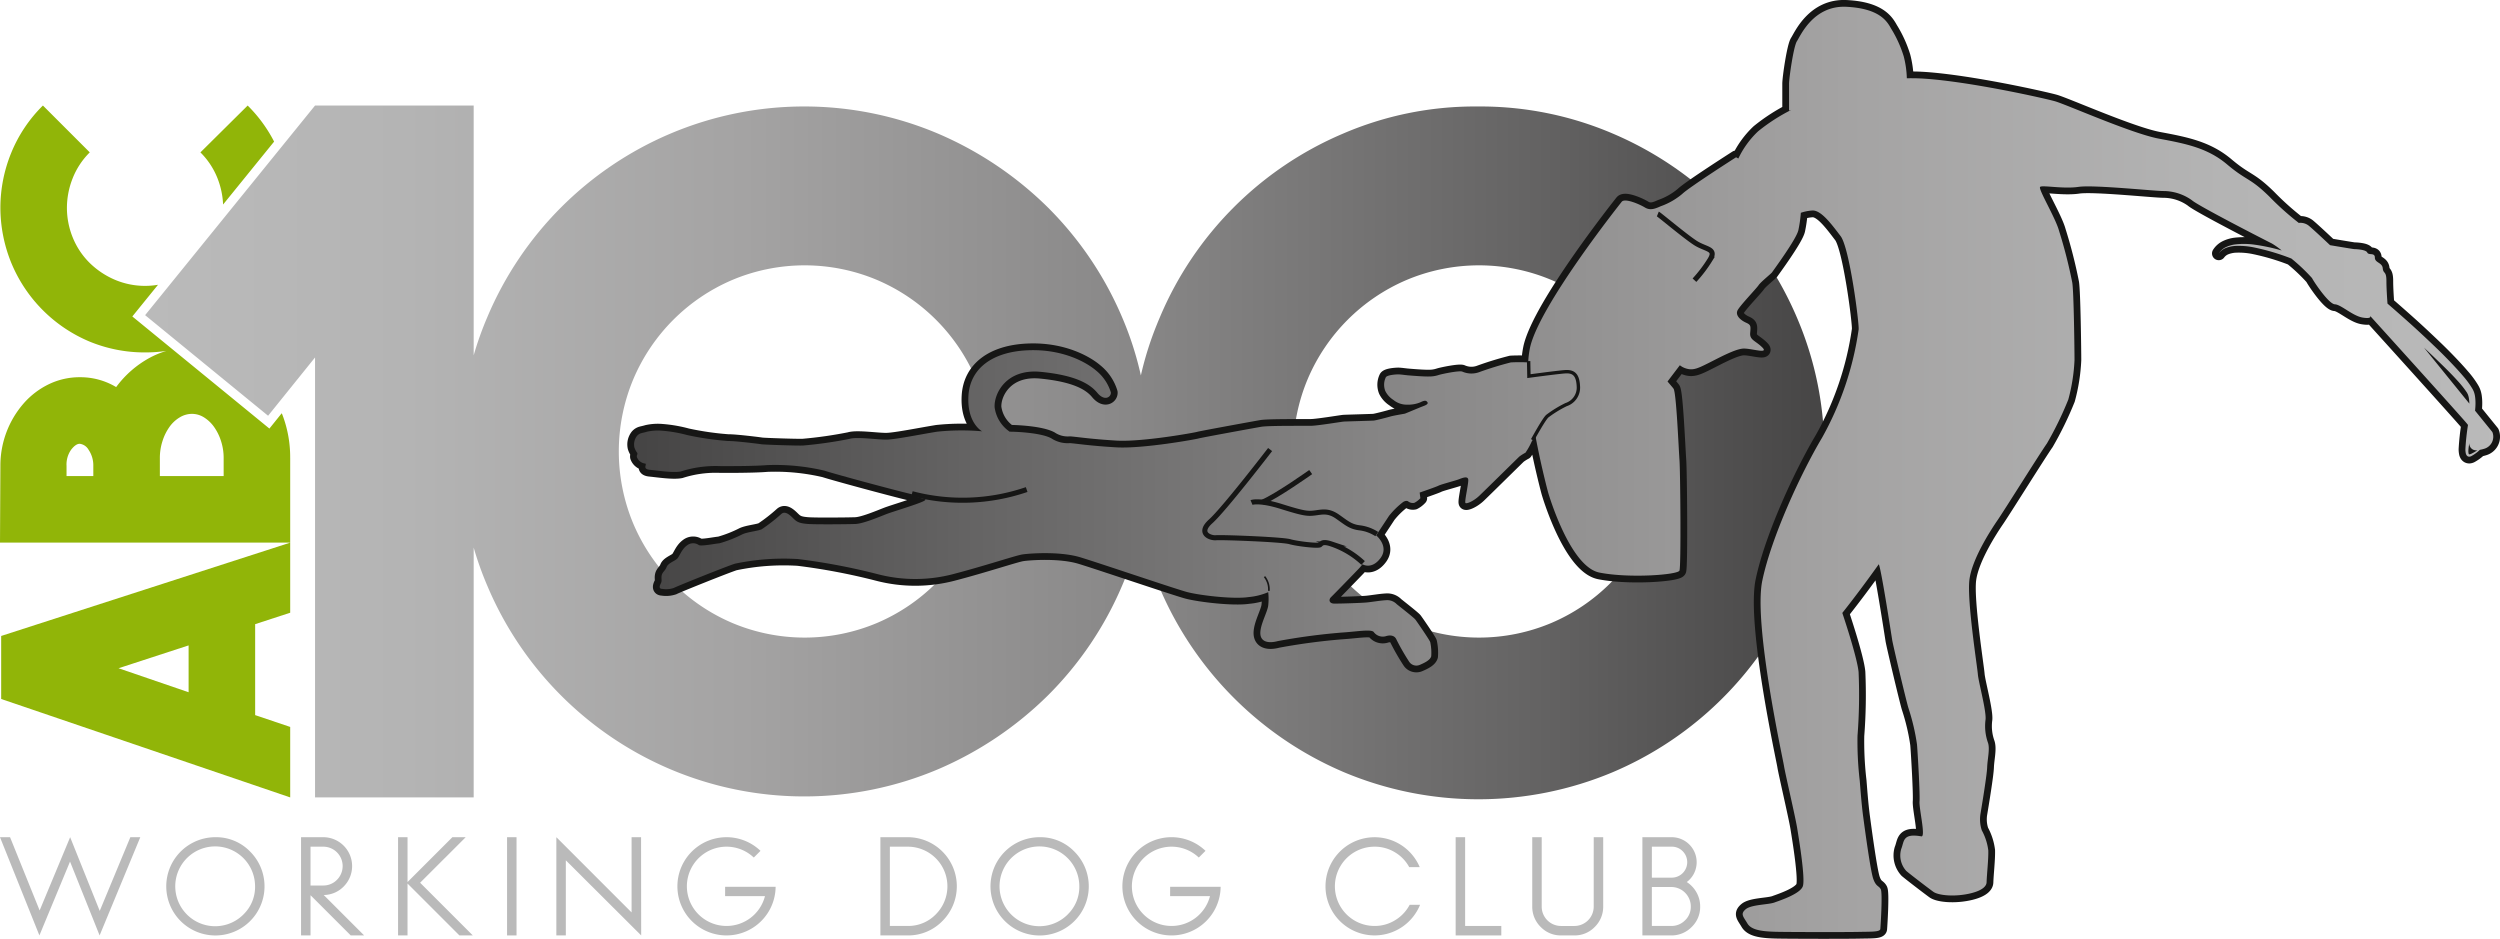 <svg xmlns="http://www.w3.org/2000/svg" xmlns:xlink="http://www.w3.org/1999/xlink" width="507.019" height="190.453" viewBox="0 0 507.019 190.453">
  <defs>
    <linearGradient id="linear-gradient" y1="0.5" x2="1" y2="0.5" gradientUnits="objectBoundingBox">
      <stop offset="0.001" stop-color="#bababa"/>
      <stop offset="0.155" stop-color="#b4b4b4"/>
      <stop offset="0.357" stop-color="#a4a3a3"/>
      <stop offset="0.584" stop-color="#898888"/>
      <stop offset="0.828" stop-color="#646363"/>
      <stop offset="1" stop-color="#464545"/>
    </linearGradient>
    <linearGradient id="linear-gradient-2" y1="0.5" x2="1" y2="0.5" gradientUnits="objectBoundingBox">
      <stop offset="0" stop-color="#464545"/>
      <stop offset="0.172" stop-color="#646363"/>
      <stop offset="0.416" stop-color="#898888"/>
      <stop offset="0.643" stop-color="#a4a3a3"/>
      <stop offset="0.845" stop-color="#b4b4b4"/>
      <stop offset="0.999" stop-color="#bababa"/>
    </linearGradient>
  </defs>
  <g id="Raggruppa_1509" data-name="Raggruppa 1509" transform="translate(-1105.749 -484.144)">
    <path id="Tracciato_1903" data-name="Tracciato 1903" d="M1149.869,520.322a15.276,15.276,0,0,0-3.474-5.272l9.583-9.5a28.845,28.845,0,0,1,5.361,7.312l-10.345,12.761A16.385,16.385,0,0,0,1149.869,520.322Zm14.734,56.7v17.17h-58.854l.08-15.571a19.165,19.165,0,0,1,4.751-12.7,16.086,16.086,0,0,1,5.111-3.873,14.324,14.324,0,0,1,6.268-1.4,14.108,14.108,0,0,1,7.347,2,20.726,20.726,0,0,1,6.748-5.909,17.479,17.479,0,0,1,3.435-1.421,30.412,30.412,0,0,1-4.273.3,29.277,29.277,0,0,1-11.3-2.2,29.51,29.51,0,0,1-15.931-16.091,29.751,29.751,0,0,1-2.156-11.061,29.436,29.436,0,0,1,2.156-11.02,28.7,28.7,0,0,1,6.468-9.7l9.5,9.5a15.33,15.33,0,0,0-3.474,5.272,16.317,16.317,0,0,0-1.158,5.99,16,16,0,0,0,1.158,5.948,15.346,15.346,0,0,0,3.474,5.23,16.656,16.656,0,0,0,5.191,3.436,15.632,15.632,0,0,0,6.069,1.2,16.03,16.03,0,0,0,2.583-.223l-5.209,6.426,27.8,22.736,2.5-3.108c.049.124.109.239.157.365A24.167,24.167,0,0,1,1164.6,577.022Zm-39.929,1.518a5.623,5.623,0,0,0-.971-3.194,2.4,2.4,0,0,0-1.783-1.2q-.81,0-1.744,1.2a5.209,5.209,0,0,0-.932,3.275V580.7h5.43Zm26.433-1.518a11.065,11.065,0,0,0-.522-3.392,10.3,10.3,0,0,0-1.406-2.877,7.129,7.129,0,0,0-2.049-1.956,4.6,4.6,0,0,0-2.451-.718,4.812,4.812,0,0,0-2.491.718,6.93,6.93,0,0,0-2.089,1.956,10.335,10.335,0,0,0-1.406,2.877,11.1,11.1,0,0,0-.523,3.392V580.7h12.937Zm-45.119,36.1,58.615-18.926v14.214l-7.107,2.317v18.446l7.107,2.4v14.294l-58.615-19.964Zm23.8,6.547L1144,624.537v-9.5Z" fill="#91b508"/>
    <g id="Raggruppa_1506" data-name="Raggruppa 1506">
      <path id="Tracciato_1904" data-name="Tracciato 1904" d="M1175.475,663.908a5.861,5.861,0,0,0-4.172-9.974h-4.5v19.922h1.922V665.7l8.156,8.156h2.718l-8.2-8.2A5.709,5.709,0,0,0,1175.475,663.908Zm-6.75-.176v-7.875h2.578a3.935,3.935,0,0,1,2.777,6.726,3.834,3.834,0,0,1-2.8,1.149Z" fill="#bababa"/>
      <path id="Tracciato_1905" data-name="Tracciato 1905" d="M1200.193,653.934h-2.7l-9.094,9.094v-9.094h-1.922v19.922h1.922V663.333l10.523,10.523h2.719l-10.688-10.688Z" fill="#bababa"/>
      <path id="Tracciato_1906" data-name="Tracciato 1906" d="M1125.976,668.887l-6-14.953-6.187,14.86-6-14.86h-2.04l7.992,19.922,6.211-14.977,6,14.977,8.25-19.922h-2.016Z" fill="#bababa"/>
      <path id="Tracciato_1907" data-name="Tracciato 1907" d="M1149.436,653.934a9.964,9.964,0,1,0,7.043,2.919A9.595,9.595,0,0,0,1149.436,653.934Zm5.7,15.657a8.093,8.093,0,1,1,2.343-5.7A7.757,7.757,0,0,1,1155.132,669.591Z" fill="#bababa"/>
      <path id="Tracciato_1908" data-name="Tracciato 1908" d="M1428.965,668a3.921,3.921,0,0,1-3.937,3.938h-2.672a3.921,3.921,0,0,1-3.937-3.938V653.934H1416.5v14.133a5.725,5.725,0,0,0,1.746,4.1,5.62,5.62,0,0,0,4.113,1.687h2.672a5.621,5.621,0,0,0,4.113-1.687,5.733,5.733,0,0,0,1.746-4.1V653.934h-1.922Z" fill="#bababa"/>
      <path id="Tracciato_1909" data-name="Tracciato 1909" d="M1402.889,653.934h-1.922v19.922h9.257v-1.922h-7.335Z" fill="#bababa"/>
      <path id="Tracciato_1910" data-name="Tracciato 1910" d="M1447.836,663.029a5.024,5.024,0,0,0,1.476-1.758,5.073,5.073,0,0,0-4.523-7.337h-5.952v19.922h5.952a5.7,5.7,0,0,0,4.079-1.746,5.624,5.624,0,0,0,1.688-4.113,5.727,5.727,0,0,0-.74-2.859A5.881,5.881,0,0,0,1447.836,663.029Zm-7.077-7.172h4.03a3.049,3.049,0,0,1,2.216.913,3.141,3.141,0,0,1-2.216,5.368h-4.03Zm6.737,14.929a3.832,3.832,0,0,1-2.8,1.149h-3.937v-7.9h3.937a3.962,3.962,0,0,1,3.961,3.961A3.775,3.775,0,0,1,1447.5,670.786Z" fill="#bababa"/>
      <path id="Tracciato_1911" data-name="Tracciato 1911" d="M1388.7,670.762a7.843,7.843,0,0,1-4.184,1.173,8.039,8.039,0,1,1,0-16.078,7.875,7.875,0,0,1,4.113,1.125,7.8,7.8,0,0,1,2.919,3.023h2.133a9.99,9.99,0,0,0-3.645-4.4,9.955,9.955,0,1,0,.071,16.535,9.933,9.933,0,0,0,3.644-4.5h-2.11A7.985,7.985,0,0,1,1388.7,670.762Z" fill="#bababa"/>
      <path id="Tracciato_1912" data-name="Tracciato 1912" d="M1343.056,665.888h8.087a8.044,8.044,0,0,1-7.8,6.047,8.039,8.039,0,1,1,5.531-13.875l1.36-1.359a9.963,9.963,0,1,0,3.07,7.289h-10.243Z" fill="#bababa"/>
      <path id="Tracciato_1913" data-name="Tracciato 1913" d="M1252.805,665.888h8.086a8.044,8.044,0,0,1-7.8,6.047,8.039,8.039,0,1,1,5.531-13.875l1.359-1.359a9.96,9.96,0,1,0,3.071,7.289h-10.242Z" fill="#bababa"/>
      <path id="Tracciato_1914" data-name="Tracciato 1914" d="M1233.839,653.934v15.258l-15.257-15.258v19.922h1.922V658.622l15.281,15.234-.023-19.922Z" fill="#bababa"/>
      <rect id="Rettangolo_103" data-name="Rettangolo 103" width="1.922" height="19.922" transform="translate(1208.584 653.934)" fill="#bababa"/>
      <path id="Tracciato_1915" data-name="Tracciato 1915" d="M1289.9,653.934h-5.6v19.922h5.555a9.678,9.678,0,0,0,7.043-2.941,9.956,9.956,0,0,0-7-16.981Zm5.637,15.645a7.748,7.748,0,0,1-5.684,2.356h-3.632V655.857h3.632a8.038,8.038,0,0,1,5.684,13.722Z" fill="#bababa"/>
      <path id="Tracciato_1916" data-name="Tracciato 1916" d="M1316.6,653.934a9.966,9.966,0,1,0,7.042,2.919A9.6,9.6,0,0,0,1316.6,653.934Zm5.7,15.657a8.09,8.09,0,1,1,2.344-5.7A7.755,7.755,0,0,1,1322.291,669.591Z" fill="#bababa"/>
    </g>
    <path id="Tracciato_1917" data-name="Tracciato 1917" d="M1475.725,575.992a68.459,68.459,0,0,0-5.493-27.319,70.626,70.626,0,0,0-37.388-37.434,68.188,68.188,0,0,0-27.282-5.5l-.152,0-.15,0a67.551,67.551,0,0,0-27.19,5.529A69.931,69.931,0,0,0,1341,548.443q-.331.768-.641,1.542a66.375,66.375,0,0,0-3.233,10.3,66.468,66.468,0,0,0-3.823-11.844,70.165,70.165,0,0,0-15.019-22.209,71.887,71.887,0,0,0-22.246-14.966,69.611,69.611,0,0,0-54.376,0,69.922,69.922,0,0,0-37.074,37.175,66.4,66.4,0,0,0-2.772,7.762V505.549h-32.175l-34.461,42.512,24.939,20.4,9.522-11.821v89.219h32.175V595.2a66.3,66.3,0,0,0,2.772,7.76,69.92,69.92,0,0,0,37.074,37.176,69.611,69.611,0,0,0,54.376,0,71.852,71.852,0,0,0,22.246-14.966,70.114,70.114,0,0,0,15.019-22.21,66.421,66.421,0,0,0,3.759-11.566,66.228,66.228,0,0,0,3.842,11.913,70.647,70.647,0,0,0,37.38,37.434,70.4,70.4,0,0,0,54.564,0,70.407,70.407,0,0,0,33.678-29.985c.094-.036.189-.072.285-.1-.019-.113-.033-.222-.043-.327a74.9,74.9,0,0,0,3.468-7.018A68.437,68.437,0,0,0,1475.725,575.992Zm-172.037,14.39a37.938,37.938,0,0,1-20.088,20.113,37.823,37.823,0,0,1-29.317,0,37.959,37.959,0,0,1-20.084-20.113,37.982,37.982,0,0,1,0-29.357,37.958,37.958,0,0,1,20.084-20.113,37.835,37.835,0,0,1,29.317,0,37.938,37.938,0,0,1,20.088,20.113,37.969,37.969,0,0,1,0,29.357Zm136.76,0a37.945,37.945,0,0,1-20.089,20.113,37.823,37.823,0,0,1-29.317,0,37.959,37.959,0,0,1-20.084-20.113,37.981,37.981,0,0,1,0-29.357,37.958,37.958,0,0,1,20.084-20.113,37.835,37.835,0,0,1,29.317,0,37.945,37.945,0,0,1,20.089,20.113,37.981,37.981,0,0,1,0,29.357Z" fill="url(#linear-gradient)"/>
    <path id="Tracciato_1918" data-name="Tracciato 1918" d="M1611.219,571.763l-3.509-4.331c.04-.4.072-.792.082-1.2a9.776,9.776,0,0,0-.077-1.62,5.029,5.029,0,0,0-.188-.85,4.44,4.44,0,0,0-.374-.81,17.761,17.761,0,0,0-1.871-2.547c-.668-.785-1.358-1.54-2.058-2.284s-1.411-1.473-2.13-2.193-1.455-1.422-2.19-2.123c-1.474-1.4-2.953-2.789-4.466-4.14q-2.229-1.993-4.487-3.951c-.084-1.123-.219-3.137-.219-4.587,0-2.114-.628-1.371-.743-2.571s-1.6-1.086-1.6-2.172-1.257-.4-1.543-1.029-2.457-.685-2.628-.685-4.915-.8-4.915-.8-3.086-2.915-4.172-3.829a2.724,2.724,0,0,0-2.171-.686,57.734,57.734,0,0,1-5.943-5.315c-3.943-3.885-4.629-3.2-8.572-6.532s-8.286-4.211-13.83-5.24-18.858-6.971-21.144-7.6-17.029-3.943-26.458-4.572c-1.21-.08-2.392-.1-3.544-.078a19.752,19.752,0,0,0-.628-4.436,23.975,23.975,0,0,0-2.572-5.658c-.8-1.428-2.285-4.057-9.029-4.4s-9.372,5.943-10.057,6.972-1.6,7.486-1.6,8.629v5.429l.454-.123a36.97,36.97,0,0,0-6.74,4.352,18.527,18.527,0,0,0-4,5.508l-.455-.251s-9.486,6.058-10.915,7.429a14.042,14.042,0,0,1-4.4,2.514c-1.257.572-2.172.858-3.2.229s-4.048-1.955-4.686-1.143c0,0-16.573,20.8-18.573,29.488a18.66,18.66,0,0,0-.4,3.426c-.008-.113-.014-.227-.023-.34h0a34.019,34.019,0,0,0-3.486,0,67.57,67.57,0,0,0-6.486,2,4.608,4.608,0,0,1-3.315-.115c-.514-.314-4.286.486-4.8.657a6.081,6.081,0,0,1-2.029.315c-1.057.028-3.457-.172-4.143-.229s-1.571-.2-2.057-.2-2.2.114-2.515.572a3.479,3.479,0,0,0-.114,2.8,4.465,4.465,0,0,0,1.629,1.8,4.279,4.279,0,0,0,2.829.971,6.428,6.428,0,0,0,2.6-.457c.828-.4,1.171-.457,1.457-.086s-.229.629-.857.858-3.572,1.485-3.715,1.514-2.343.4-2.914.571-2.972.8-3.4.829-5.572.172-6.029.2-5.229.829-6.629.857-8.658-.057-10.144.2-12.286,2.229-12.715,2.372-11.257,2.114-16.658,1.8-8.4-.8-9.429-.857a6.05,6.05,0,0,1-3.8-1c-2.343-1.229-8.143-1.343-8.4-1.315a7.117,7.117,0,0,1-3.057-4.943c-.171-2.714,2.286-7.886,9.343-7.2s9.972,2.429,11.487,4.257,2.829.8,2.743-.086a9.123,9.123,0,0,0-3.029-4.457c-1.771-1.514-6.6-4.4-13.829-4.086s-11.715,3.715-12.029,9.258,2.771,7.172,2.771,7.172a47.935,47.935,0,0,0-9.172.085c-3.486.572-8.315,1.543-10.115,1.6s-6.086-.628-7.629-.142a85.79,85.79,0,0,1-9.4,1.343c-1.029.057-7.972-.172-8.458-.258s-5.343-.685-6.715-.657a60.2,60.2,0,0,1-8.286-1.2,27.632,27.632,0,0,0-5.086-.886,10.055,10.055,0,0,0-3.114.2c-1,.315-1.4.2-2,.829a2.827,2.827,0,0,0-.543,2.343,3.553,3.553,0,0,0,.5,1.014c.286.329-.057.486,0,.929a2.033,2.033,0,0,0,1.586,1.329c.728.028-.686,1.114,1.057,1.285s4.743.643,6.286.329a23.07,23.07,0,0,1,7.915-1.086s6.571.057,9.543-.2a43.564,43.564,0,0,1,11.629,1.115c2.143.714,17.373,4.828,18.973,5.057a8.118,8.118,0,0,1,.985.188c-.275-.038-.549-.082-.826-.116q-.731-.1-1.47-.179.7.238,1.41.458c.474.143.946.3,1.431.4h.005c-.005.042-.012.085-.021.132-.086.457-6.343,2.286-7.829,2.857s-4.743,1.972-6.372,2.029-7.943.114-9.543,0-2.172-.343-2.8-.915-1.715-1.885-2.629-1.143a35.328,35.328,0,0,1-4.029,3.143c-.8.343-2.8.515-3.886,1a25.328,25.328,0,0,1-4.657,1.828c-.972.086-3.6.629-4.172.372a2.01,2.01,0,0,0-2.428.068c-1.115.817-1.486,2.189-1.972,2.675s-1.857.914-2.143,1.685-.857,1.029-1,1.686.114,1.086-.171,1.629-.458,1.125.285,1.134a4.876,4.876,0,0,0,2.343-.191c.686-.372,10.515-4.315,12.372-4.915a47.982,47.982,0,0,1,12.83-.943,127.47,127.47,0,0,1,16.115,3.058,30.225,30.225,0,0,0,15.2.028c6.686-1.743,12.858-3.829,14.2-4.028s7.571-.686,11.772.6,19.144,6.371,21.6,7.029,9.343,1.485,12.429,1.028a13.234,13.234,0,0,0,4.029-1h0a12.432,12.432,0,0,1,0,2.715c-.171,1.342-1.6,3.8-1.6,5.571s1.571,2.172,3.572,1.629a126.7,126.7,0,0,1,13.2-1.743c2.743-.171,5.743-.714,6.229-.086a2.27,2.27,0,0,0,2.4.857c.943-.314,1.772-.171,2.143.543a45.6,45.6,0,0,0,2.629,4.6,1.744,1.744,0,0,0,2.172.657c1-.429,2.114-.972,2.314-1.743a10.317,10.317,0,0,0-.2-2.858c-.029-.285-2.714-4.2-3.029-4.6s-3.286-2.714-3.771-3.114a2.678,2.678,0,0,0-2.143-.8c-1.172.057-2.743.343-3.915.457s-5.772.257-6.686.229-1.143-.772-.543-1.343,5.143-5.258,5.6-5.744a9.32,9.32,0,0,0,.743-.885s1.858,1.171,3.658-1.258-.886-4.6-.886-4.6,2.343-3.543,2.6-3.943a16.325,16.325,0,0,1,2.915-2.857c.742-.4,1.028-.057,1.028-.057a1.547,1.547,0,0,0,1.2.257,4.359,4.359,0,0,0,1.229-.943l-.143-1.143s3.343-1.143,3.829-1.4,3.343-1,4.029-1.257,2-.858,2,.142-.8,4.4-.572,4.629,1.657-.371,2.8-1.457,7.715-7.572,8.144-7.972a9.253,9.253,0,0,1,1.228-.771,14.741,14.741,0,0,0,1.286-2.315c.247-.378.487-.76.726-1.141,1.166,6.31,2.589,11.542,2.589,11.542s4.343,15.029,10.4,16.229,15.887.458,16.23-.4.171-20.229,0-22.458-.629-13.6-1.2-14.43c-.187-.271-.669-.8-1.223-1.467l2.5-3.294a3.915,3.915,0,0,0,.834.5c1.657.686,2.629.229,4.915-.914s5.6-2.972,7.257-2.972,5.086,1.143,3.715-.228-2.572-1.486-2.458-2.915.172-1.657-.857-2.114-2.286-1.486-1.657-2.572,3.772-4.343,4.229-5.029,2.571-2.343,2.743-2.628,4.914-6.686,5.314-8.515a25.9,25.9,0,0,0,.5-3.53,8.818,8.818,0,0,1,2.412-.47c1.771,0,3.829,2.8,5.657,5.2s3.776,17.673,3.658,18.915a63.137,63.137,0,0,1-7.432,21.988c-4.3,7.214-10.284,20.186-12.112,28.987s4.171,36.059,4.4,37.545,2.286,10.229,2.686,12.686,1.657,10.172,1.143,11.715-4.515,2.857-5.772,3.314-4.686.4-5.829,1.372-.457,1.486.343,2.857,2.972,1.658,6.172,1.715,13.655.072,16.341.015,4.4.029,4.457-.6.486-7.315.086-8.058-.943-.485-1.515-2.085-1.714-10.115-2.057-12.687-.571-5.829-.686-7.2a67.941,67.941,0,0,1-.457-9.144,106.98,106.98,0,0,0,.218-12.923c-.286-3.086-3.3-11.992-3.3-11.992,2.614-3.3,5.1-6.654,7.393-9.874h0c.465.755,2.554,14.286,2.725,15.372s2.914,12.658,3.315,13.858a43.457,43.457,0,0,1,1.714,7.315c.171,2.114.629,10.057.514,11.543s1.3,7.266.369,7.1c-3.858-.685-3.455,1.014-4.083,2.557a4.67,4.67,0,0,0,1.028,4.457c.8.686,4.458,3.486,5.486,4.229s4.415,1.091,7.658.286c2.24-.557,3.115-1.406,3.14-2.214.051-1.63.4-4.7.346-6.472a11.339,11.339,0,0,0-1.314-4.058,7.084,7.084,0,0,1-.286-3.257c.286-1.715,1.314-7.886,1.371-9.544s.58-3.672.18-4.929a10.111,10.111,0,0,1-.523-4.614c.286-1.6-1.428-7.772-1.543-9.315s-2.228-14.915-1.714-19.144,4.343-10.115,5.715-12.115,8.626-13.6,10-15.544a69.311,69.311,0,0,0,4.343-8.914,36.635,36.635,0,0,0,1.258-8c0-1.828-.137-13.825-.455-15.715a97.709,97.709,0,0,0-2.685-10.515c-.721-2.656-4.289-8.5-3.832-8.9s4.686.457,7.772,0,15.318.842,17.261.842a9.958,9.958,0,0,1,5.772,1.885c1.2,1.086,14.572,7.944,16.172,8.744a14.934,14.934,0,0,1,2.015,1.429,38.758,38.758,0,0,0-5.468-1.174,15.387,15.387,0,0,0-3.936-.06,6.184,6.184,0,0,0-1.9.546,3.463,3.463,0,0,0-1.458,1.283,3.376,3.376,0,0,1,1.523-1.136,6.31,6.31,0,0,1,1.864-.383,15.409,15.409,0,0,1,3.815.315,47.078,47.078,0,0,1,7.39,2.189l.132.052a36.837,36.837,0,0,1,4.192,3.968c.286.628,3.371,5.257,4.629,5.314s3.6,2.343,5.6,2.686,1.543-.343,1.543-.343,19.087,21.087,19.715,21.944c.049.067.094.126.138.183a47.883,47.883,0,0,0-.525,4.906,3.921,3.921,0,0,0,.075.82,1.154,1.154,0,0,0,.192.451.629.629,0,0,0,.541.258,1.082,1.082,0,0,0,.457-.148l.335-.2a7.739,7.739,0,0,0,.638-.441,6.725,6.725,0,0,0,.694-.6,6.973,6.973,0,0,0,.827-.2A2.545,2.545,0,0,0,1611.219,571.763Zm-13.861-17.108c.132.124.267.245.4.369q1.1,1.032,2.189,2.083c.727.7,1.45,1.394,2.156,2.1s1.4,1.432,2.067,2.17a19.67,19.67,0,0,1,1.813,2.269,3.209,3.209,0,0,1,.292.551,3.885,3.885,0,0,1,.166.623,8.073,8.073,0,0,1,.117,1.184Zm10.433,21.053c-.21.13-.427.251-.649.361a1.572,1.572,0,0,1-.6.224c-.066-.008-.067-.024-.1-.073a.754.754,0,0,1-.072-.255,3.313,3.313,0,0,1,0-.692c.039-.444.109-.892.19-1.342a1.359,1.359,0,0,0,1.621,1.513C1608.049,575.534,1607.924,575.626,1607.791,575.708Z" fill="#161615" stroke="#161615" stroke-linecap="round" stroke-linejoin="round" stroke-width="2.742"/>
    <path id="Tracciato_1919" data-name="Tracciato 1919" d="M1611.219,571.763l-3.509-4.331c.04-.4.072-.792.082-1.2a9.776,9.776,0,0,0-.077-1.62,5.029,5.029,0,0,0-.188-.85,4.44,4.44,0,0,0-.374-.81,17.761,17.761,0,0,0-1.871-2.547c-.668-.785-1.358-1.54-2.058-2.284s-1.411-1.473-2.13-2.193-1.455-1.422-2.19-2.123c-1.474-1.4-2.953-2.789-4.466-4.14q-2.229-1.993-4.487-3.951c-.084-1.123-.219-3.137-.219-4.587,0-2.114-.628-1.371-.743-2.571s-1.6-1.086-1.6-2.172-1.257-.4-1.543-1.029-2.457-.685-2.628-.685-4.915-.8-4.915-.8-3.086-2.915-4.172-3.829a2.724,2.724,0,0,0-2.171-.686,57.734,57.734,0,0,1-5.943-5.315c-3.943-3.885-4.629-3.2-8.572-6.532s-8.286-4.211-13.83-5.24-18.858-6.971-21.144-7.6-17.029-3.943-26.458-4.572c-1.21-.08-2.392-.1-3.544-.078a19.752,19.752,0,0,0-.628-4.436,23.975,23.975,0,0,0-2.572-5.658c-.8-1.428-2.285-4.057-9.029-4.4s-9.372,5.943-10.057,6.972-1.6,7.486-1.6,8.629v5.429l.454-.123a36.97,36.97,0,0,0-6.74,4.352,18.527,18.527,0,0,0-4,5.508l-.455-.251s-9.486,6.058-10.915,7.429a14.042,14.042,0,0,1-4.4,2.514c-1.257.572-2.172.858-3.2.229s-4.048-1.955-4.686-1.143c0,0-16.573,20.8-18.573,29.488a18.66,18.66,0,0,0-.4,3.426c-.008-.113-.014-.227-.023-.34h0a34.019,34.019,0,0,0-3.486,0,67.57,67.57,0,0,0-6.486,2,4.608,4.608,0,0,1-3.315-.115c-.514-.314-4.286.486-4.8.657a6.081,6.081,0,0,1-2.029.315c-1.057.028-3.457-.172-4.143-.229s-1.571-.2-2.057-.2-2.2.114-2.515.572a3.479,3.479,0,0,0-.114,2.8,4.465,4.465,0,0,0,1.629,1.8,4.279,4.279,0,0,0,2.829.971,6.428,6.428,0,0,0,2.6-.457c.828-.4,1.171-.457,1.457-.086s-.229.629-.857.858-3.572,1.485-3.715,1.514-2.343.4-2.914.571-2.972.8-3.4.829-5.572.172-6.029.2-5.229.829-6.629.857-8.658-.057-10.144.2-12.286,2.229-12.715,2.372-11.257,2.114-16.658,1.8-8.4-.8-9.429-.857a6.05,6.05,0,0,1-3.8-1c-2.343-1.229-8.143-1.343-8.4-1.315a7.117,7.117,0,0,1-3.057-4.943c-.171-2.714,2.286-7.886,9.343-7.2s9.972,2.429,11.487,4.257,2.829.8,2.743-.086a9.123,9.123,0,0,0-3.029-4.457c-1.771-1.514-6.6-4.4-13.829-4.086s-11.715,3.715-12.029,9.258,2.771,7.172,2.771,7.172a47.935,47.935,0,0,0-9.172.085c-3.486.572-8.315,1.543-10.115,1.6s-6.086-.628-7.629-.142a85.79,85.79,0,0,1-9.4,1.343c-1.029.057-7.972-.172-8.458-.258s-5.343-.685-6.715-.657a60.2,60.2,0,0,1-8.286-1.2,27.632,27.632,0,0,0-5.086-.886,10.055,10.055,0,0,0-3.114.2c-1,.315-1.4.2-2,.829a2.827,2.827,0,0,0-.543,2.343,3.553,3.553,0,0,0,.5,1.014c.286.329-.057.486,0,.929a2.033,2.033,0,0,0,1.586,1.329c.728.028-.686,1.114,1.057,1.285s4.743.643,6.286.329a23.07,23.07,0,0,1,7.915-1.086s6.571.057,9.543-.2a43.564,43.564,0,0,1,11.629,1.115c2.143.714,17.373,4.828,18.973,5.057a8.118,8.118,0,0,1,.985.188c-.275-.038-.549-.082-.826-.116q-.731-.1-1.47-.179.7.238,1.41.458c.474.143.946.3,1.431.4h.005c-.005.042-.012.085-.021.132-.086.457-6.343,2.286-7.829,2.857s-4.743,1.972-6.372,2.029-7.943.114-9.543,0-2.172-.343-2.8-.915-1.715-1.885-2.629-1.143a35.328,35.328,0,0,1-4.029,3.143c-.8.343-2.8.515-3.886,1a25.328,25.328,0,0,1-4.657,1.828c-.972.086-3.6.629-4.172.372a2.01,2.01,0,0,0-2.428.068c-1.115.817-1.486,2.189-1.972,2.675s-1.857.914-2.143,1.685-.857,1.029-1,1.686.114,1.086-.171,1.629-.458,1.125.285,1.134a4.876,4.876,0,0,0,2.343-.191c.686-.372,10.515-4.315,12.372-4.915a47.982,47.982,0,0,1,12.83-.943,127.47,127.47,0,0,1,16.115,3.058,30.225,30.225,0,0,0,15.2.028c6.686-1.743,12.858-3.829,14.2-4.028s7.571-.686,11.772.6,19.144,6.371,21.6,7.029,9.343,1.485,12.429,1.028a13.234,13.234,0,0,0,4.029-1h0a12.432,12.432,0,0,1,0,2.715c-.171,1.342-1.6,3.8-1.6,5.571s1.571,2.172,3.572,1.629a126.7,126.7,0,0,1,13.2-1.743c2.743-.171,5.743-.714,6.229-.086a2.27,2.27,0,0,0,2.4.857c.943-.314,1.772-.171,2.143.543a45.6,45.6,0,0,0,2.629,4.6,1.744,1.744,0,0,0,2.172.657c1-.429,2.114-.972,2.314-1.743a10.317,10.317,0,0,0-.2-2.858c-.029-.285-2.714-4.2-3.029-4.6s-3.286-2.714-3.771-3.114a2.678,2.678,0,0,0-2.143-.8c-1.172.057-2.743.343-3.915.457s-5.772.257-6.686.229-1.143-.772-.543-1.343,5.143-5.258,5.6-5.744a9.32,9.32,0,0,0,.743-.885s1.858,1.171,3.658-1.258-.886-4.6-.886-4.6,2.343-3.543,2.6-3.943a16.325,16.325,0,0,1,2.915-2.857c.742-.4,1.028-.057,1.028-.057a1.547,1.547,0,0,0,1.2.257,4.359,4.359,0,0,0,1.229-.943l-.143-1.143s3.343-1.143,3.829-1.4,3.343-1,4.029-1.257,2-.858,2,.142-.8,4.4-.572,4.629,1.657-.371,2.8-1.457,7.715-7.572,8.144-7.972a9.253,9.253,0,0,1,1.228-.771,14.741,14.741,0,0,0,1.286-2.315c.247-.378.487-.76.726-1.141,1.166,6.31,2.589,11.542,2.589,11.542s4.343,15.029,10.4,16.229,15.887.458,16.23-.4.171-20.229,0-22.458-.629-13.6-1.2-14.43c-.187-.271-.669-.8-1.223-1.467l2.5-3.294a3.915,3.915,0,0,0,.834.5c1.657.686,2.629.229,4.915-.914s5.6-2.972,7.257-2.972,5.086,1.143,3.715-.228-2.572-1.486-2.458-2.915.172-1.657-.857-2.114-2.286-1.486-1.657-2.572,3.772-4.343,4.229-5.029,2.571-2.343,2.743-2.628,4.914-6.686,5.314-8.515a25.9,25.9,0,0,0,.5-3.53,8.818,8.818,0,0,1,2.412-.47c1.771,0,3.829,2.8,5.657,5.2s3.776,17.673,3.658,18.915a63.137,63.137,0,0,1-7.432,21.988c-4.3,7.214-10.284,20.186-12.112,28.987s4.171,36.059,4.4,37.545,2.286,10.229,2.686,12.686,1.657,10.172,1.143,11.715-4.515,2.857-5.772,3.314-4.686.4-5.829,1.372-.457,1.486.343,2.857,2.972,1.658,6.172,1.715,13.655.072,16.341.015,4.4.029,4.457-.6.486-7.315.086-8.058-.943-.485-1.515-2.085-1.714-10.115-2.057-12.687-.571-5.829-.686-7.2a67.941,67.941,0,0,1-.457-9.144,106.98,106.98,0,0,0,.218-12.923c-.286-3.086-3.3-11.992-3.3-11.992,2.614-3.3,5.1-6.654,7.393-9.874h0c.465.755,2.554,14.286,2.725,15.372s2.914,12.658,3.315,13.858a43.457,43.457,0,0,1,1.714,7.315c.171,2.114.629,10.057.514,11.543s1.3,7.266.369,7.1c-3.858-.685-3.455,1.014-4.083,2.557a4.67,4.67,0,0,0,1.028,4.457c.8.686,4.458,3.486,5.486,4.229s4.415,1.091,7.658.286c2.24-.557,3.115-1.406,3.14-2.214.051-1.63.4-4.7.346-6.472a11.339,11.339,0,0,0-1.314-4.058,7.084,7.084,0,0,1-.286-3.257c.286-1.715,1.314-7.886,1.371-9.544s.58-3.672.18-4.929a10.111,10.111,0,0,1-.523-4.614c.286-1.6-1.428-7.772-1.543-9.315s-2.228-14.915-1.714-19.144,4.343-10.115,5.715-12.115,8.626-13.6,10-15.544a69.311,69.311,0,0,0,4.343-8.914,36.635,36.635,0,0,0,1.258-8c0-1.828-.137-13.825-.455-15.715a97.709,97.709,0,0,0-2.685-10.515c-.721-2.656-4.289-8.5-3.832-8.9s4.686.457,7.772,0,15.318.842,17.261.842a9.958,9.958,0,0,1,5.772,1.885c1.2,1.086,14.572,7.944,16.172,8.744a14.934,14.934,0,0,1,2.015,1.429,38.758,38.758,0,0,0-5.468-1.174,15.387,15.387,0,0,0-3.936-.06,6.184,6.184,0,0,0-1.9.546,3.463,3.463,0,0,0-1.458,1.283,3.376,3.376,0,0,1,1.523-1.136,6.31,6.31,0,0,1,1.864-.383,15.409,15.409,0,0,1,3.815.315,47.078,47.078,0,0,1,7.39,2.189l.132.052a36.837,36.837,0,0,1,4.192,3.968c.286.628,3.371,5.257,4.629,5.314s3.6,2.343,5.6,2.686,1.543-.343,1.543-.343,19.087,21.087,19.715,21.944c.049.067.094.126.138.183a47.883,47.883,0,0,0-.525,4.906,3.921,3.921,0,0,0,.075.82,1.154,1.154,0,0,0,.192.451.629.629,0,0,0,.541.258,1.082,1.082,0,0,0,.457-.148l.335-.2a7.739,7.739,0,0,0,.638-.441,6.725,6.725,0,0,0,.694-.6,6.973,6.973,0,0,0,.827-.2A2.545,2.545,0,0,0,1611.219,571.763Zm-13.861-17.108c.132.124.267.245.4.369q1.1,1.032,2.189,2.083c.727.7,1.45,1.394,2.156,2.1s1.4,1.432,2.067,2.17a19.67,19.67,0,0,1,1.813,2.269,3.209,3.209,0,0,1,.292.551,3.885,3.885,0,0,1,.166.623,8.073,8.073,0,0,1,.117,1.184Zm10.433,21.053c-.21.13-.427.251-.649.361a1.572,1.572,0,0,1-.6.224c-.066-.008-.067-.024-.1-.073a.754.754,0,0,1-.072-.255,3.313,3.313,0,0,1,0-.692c.039-.444.109-.892.19-1.342a1.359,1.359,0,0,0,1.621,1.513C1608.049,575.534,1607.924,575.626,1607.791,575.708Z" fill="url(#linear-gradient-2)"/>
    <g id="Raggruppa_1508" data-name="Raggruppa 1508">
      <g id="Raggruppa_1507" data-name="Raggruppa 1507">
        <path id="Tracciato_1920" data-name="Tracciato 1920" d="M1313.963,583.429a40.128,40.128,0,0,1-23.255.836" fill="none" stroke="#161615" stroke-miterlimit="10" stroke-width="1.029"/>
        <path id="Tracciato_1921" data-name="Tracciato 1921" d="M1371.566,579.886s-6.932,4.925-9.79,6.1" fill="none" stroke="#161615" stroke-miterlimit="10" stroke-width="1.029"/>
        <path id="Tracciato_1922" data-name="Tracciato 1922" d="M1359.566,586.058s1.486-.632,6.114.827,5.315,1.459,6.744,1.288,2.686-.572,4.571.742,2.629,2.058,4.572,2.286a8.183,8.183,0,0,1,3.4,1.257" fill="none" stroke="#161615" stroke-miterlimit="10" stroke-width="1.029"/>
        <path id="Tracciato_1923" data-name="Tracciato 1923" d="M1363.337,575.315s-9.314,12.115-12.057,14.572,0,3.429,1.085,3.314,13.373.343,14.973.8,5.771.915,6.114.629.572-.743,2.286-.171a17.665,17.665,0,0,1,6.458,3.857" fill="none" stroke="#161615" stroke-miterlimit="10" stroke-width="1.029"/>
        <path id="Tracciato_1924" data-name="Tracciato 1924" d="M1362.195,601.088a4.074,4.074,0,0,1,.885,2.885" fill="none" stroke="#161615" stroke-miterlimit="10" stroke-width="0.343"/>
        <path id="Tracciato_1925" data-name="Tracciato 1925" d="M1441.971,527.54c.285.115,5.371,4.4,7.543,5.829s4.4,1.143,3.086,3.372a27.5,27.5,0,0,1-3.2,4.229" fill="none" stroke="#161615" stroke-miterlimit="10" stroke-width="1.029"/>
      </g>
      <path id="Tracciato_1926" data-name="Tracciato 1926" d="M1416.54,573.372c.258-.429,2.429-4.429,3.086-4.886a23.1,23.1,0,0,1,3.743-2.286,3.629,3.629,0,0,0,2.486-3.715c-.114-2.4-1-3.086-2.771-2.943s-7.258.886-7.258.886l-.057-3.057" fill="none" stroke="#161615" stroke-miterlimit="10" stroke-width="0.686"/>
    </g>
  </g>
</svg>
